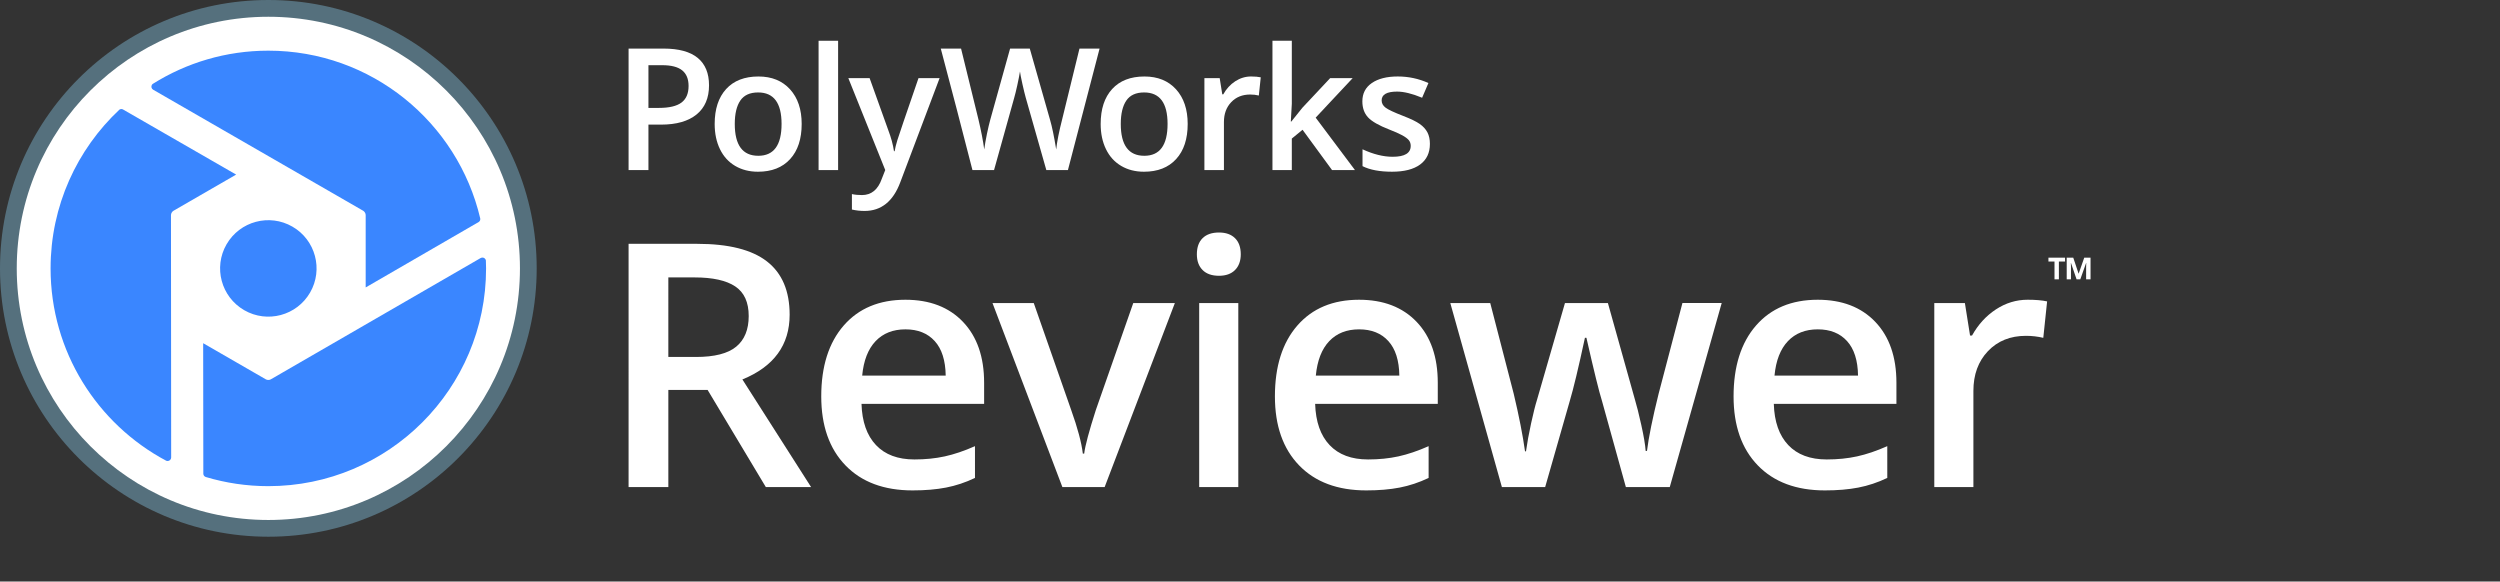 <?xml version="1.0" encoding="utf-8"?>
<!-- Generator: Adobe Illustrator 15.1.0, SVG Export Plug-In  -->
<!DOCTYPE svg PUBLIC "-//W3C//DTD SVG 1.1//EN" "http://www.w3.org/Graphics/SVG/1.1/DTD/svg11.dtd">
<svg version="1.1"
	 xmlns="http://www.w3.org/2000/svg" xmlns:xlink="http://www.w3.org/1999/xlink" xmlns:a="http://ns.adobe.com/AdobeSVGViewerExtensions/3.0/"
	 x="0px" y="0px" width="374px" height="87px" viewBox="0 0 374 87" enable-background="new 0 0 374 87" xml:space="preserve">
<rect x="0" y="0" width="374" height="87" fill="#333333" stroke="none"/>
<defs>
</defs>
<rect fill="none" width="374" height="87"/>
<path fill="#55707D" d="M0,40.146c0,22.177,17.973,40.148,40.148,40.147c22.169,0.003,40.143-17.971,40.142-40.146
	C80.291,17.975,62.316,0,40.148,0C17.971,0,0,17.975,0,40.146"/>
<path fill="#FFFFFF" d="M40.148,2.507c20.78,0.001,37.637,16.854,37.637,37.644C77.783,60.934,60.93,77.787,40.146,77.79
	C19.359,77.789,2.505,60.932,2.505,40.148C2.505,19.361,19.358,2.509,40.148,2.507"/>
<path fill="#3A86FF" d="M36.535,46.404c-3.45-1.992-4.634-6.405-2.642-9.856c1.993-3.45,6.405-4.634,9.858-2.64
	c3.451,1.99,4.633,6.404,2.641,9.854C44.397,47.216,39.985,48.396,36.535,46.404"/>
<path fill="#3A86FF" d="M22.719,12.698c-0.144,0.252-0.06,0.573,0.19,0.721l31.434,18.117c0.199,0.116,0.363,0.399,0.363,0.632
	v10.834l16.924-9.799c0.166-0.115,0.252-0.318,0.214-0.526C68.465,18.293,55.558,7.58,40.144,7.58c-6.346,0-12.263,1.82-17.27,4.958
	C22.815,12.58,22.758,12.63,22.719,12.698"/>
<path fill="#3A86FF" d="M24.829,68.906c0.075,0.039,0.159,0.062,0.248,0.062c0.29,0,0.526-0.233,0.53-0.524l-0.029-36.274
	c0-0.229,0.164-0.515,0.364-0.631l9.385-5.42l-16.95-9.757c-0.161-0.076-0.352-0.063-0.507,0.035
	c-6.336,5.94-10.302,14.385-10.302,23.756C7.568,52.607,14.56,63.427,24.829,68.906L24.829,68.906z"/>
<path fill="#3A86FF" d="M72.629,38.794c-0.146-0.252-0.466-0.34-0.718-0.196L40.505,56.754c-0.199,0.116-0.526,0.116-0.728,0
	l-9.383-5.411l0.024,19.556c0.018,0.213,0.164,0.403,0.383,0.466c2.96,0.885,6.095,1.364,9.342,1.364
	c17.989,0,32.574-14.584,32.574-32.571c0-0.401-0.015-0.802-0.029-1.199C72.676,38.9,72.661,38.846,72.629,38.794"/>
<path fill="#FFFFFF" d="M99.984,58.331v14.536h-5.948V36.477h10.279c4.695,0,8.173,0.879,10.43,2.639
	c2.258,1.76,3.385,4.415,3.385,7.965c0,4.529-2.355,7.758-7.068,9.684l10.279,16.104h-6.771l-8.711-14.536L99.984,58.331
	L99.984,58.331z M99.984,53.402h4.132c2.771,0,4.779-0.514,6.023-1.543c1.246-1.029,1.867-2.558,1.867-4.58
	c0-2.06-0.672-3.534-2.016-4.432c-1.344-0.896-3.369-1.345-6.074-1.345h-3.933V53.402z"/>
<path fill="#FFFFFF" d="M136.524,73.364c-4.281,0-7.629-1.248-10.044-3.746c-2.413-2.496-3.621-5.937-3.621-10.316
	c0-4.495,1.121-8.03,3.36-10.604c2.24-2.57,5.318-3.856,9.234-3.856c3.633,0,6.506,1.104,8.612,3.311s3.16,5.244,3.16,9.109v3.161
	h-18.343c0.082,2.672,0.805,4.726,2.166,6.161c1.359,1.436,3.275,2.15,5.748,2.15c1.627,0,3.141-0.152,4.543-0.459
	c1.402-0.308,2.908-0.816,4.518-1.531V71.5c-1.427,0.68-2.871,1.16-4.331,1.441C140.067,73.225,138.399,73.364,136.524,73.364
	 M135.454,49.271c-1.858,0-3.348,0.588-4.468,1.768c-1.12,1.179-1.789,2.896-2.003,5.15h12.494
	c-0.034-2.271-0.581-3.994-1.643-5.164C138.772,49.854,137.312,49.271,135.454,49.271"/>
<path fill="#FFFFFF" d="M158.932,72.866l-10.454-27.528h6.173l5.6,16.005c0.963,2.688,1.543,4.863,1.742,6.521h0.201
	c0.146-1.194,0.729-3.369,1.742-6.521l5.6-16.005h6.223l-10.504,27.528H158.932z"/>
<path fill="#FFFFFF" d="M179.051,38.044c0-1.045,0.285-1.851,0.859-2.413c0.57-0.564,1.387-0.848,2.451-0.848
	c1.027,0,1.828,0.283,2.398,0.848c0.572,0.563,0.859,1.368,0.859,2.413c0,0.996-0.287,1.78-0.859,2.353
	c-0.57,0.573-1.371,0.859-2.398,0.859c-1.064,0-1.881-0.286-2.451-0.859C179.336,39.824,179.051,39.04,179.051,38.044
	 M185.25,72.866h-5.852V45.337h5.852V72.866z"/>
<path fill="#FFFFFF" d="M204.391,73.364c-4.281,0-7.629-1.248-10.045-3.746c-2.414-2.496-3.619-5.937-3.619-10.316
	c0-4.495,1.117-8.03,3.357-10.604c2.24-2.57,5.318-3.856,9.234-3.856c3.635,0,6.506,1.104,8.613,3.311
	c2.105,2.207,3.16,5.244,3.16,9.109v3.161h-18.346c0.084,2.672,0.805,4.726,2.164,6.161c1.361,1.436,3.277,2.15,5.75,2.15
	c1.629,0,3.141-0.152,4.545-0.459c1.4-0.308,2.904-0.816,4.518-1.531V71.5c-1.428,0.68-2.871,1.16-4.33,1.441
	C207.932,73.225,206.264,73.364,204.391,73.364 M203.32,49.271c-1.859,0-3.35,0.588-4.469,1.768
	c-1.119,1.179-1.787,2.896-2.004,5.15h12.494c-0.033-2.271-0.58-3.994-1.643-5.164C206.639,49.854,205.178,49.271,203.32,49.271"/>
<path fill="#FFFFFF" d="M243.229,72.866l-3.561-12.845c-0.432-1.357-1.211-4.521-2.338-9.481h-0.225
	c-0.963,4.479-1.729,7.658-2.291,9.533l-3.658,12.793h-6.473l-7.717-27.528h5.975l3.51,13.564c0.797,3.353,1.359,6.224,1.693,8.613
	h0.146c0.166-1.211,0.42-2.603,0.76-4.172c0.342-1.566,0.635-2.74,0.885-3.521l4.184-14.487h6.422l4.057,14.487
	c0.25,0.812,0.563,2.057,0.934,3.731c0.373,1.678,0.596,2.979,0.66,3.907h0.197c0.25-2.041,0.832-4.896,1.742-8.562l3.561-13.565
	h5.875l-7.768,27.528L243.229,72.866L243.229,72.866z"/>
<path fill="#FFFFFF" d="M273.006,73.364c-4.279,0-7.627-1.248-10.043-3.746c-2.414-2.496-3.621-5.937-3.621-10.316
	c0-4.495,1.119-8.03,3.359-10.604c2.24-2.57,5.318-3.856,9.234-3.856c3.635,0,6.506,1.104,8.611,3.311
	c2.104,2.207,3.16,5.244,3.16,9.109v3.161h-18.344c0.08,2.672,0.805,4.726,2.164,6.161c1.361,1.436,3.277,2.15,5.75,2.15
	c1.627,0,3.143-0.152,4.543-0.459c1.402-0.308,2.908-0.816,4.518-1.531V71.5c-1.428,0.68-2.869,1.16-4.33,1.441
	C276.549,73.225,274.881,73.364,273.006,73.364 M271.938,49.271c-1.857,0-3.35,0.588-4.469,1.768
	c-1.121,1.179-1.789,2.896-2.004,5.15h12.496c-0.033-2.271-0.582-3.994-1.645-5.164C275.254,49.854,273.795,49.271,271.938,49.271"
	/>
<path fill="#FFFFFF" d="M303.336,44.841c1.178,0,2.148,0.082,2.912,0.248l-0.572,5.451c-0.832-0.198-1.693-0.299-2.59-0.299
	c-2.34,0-4.234,0.764-5.688,2.289c-1.453,1.528-2.178,3.512-2.178,5.95v14.386h-5.85V45.339h4.578l0.771,4.853h0.299
	c0.914-1.644,2.104-2.943,3.57-3.906C300.063,45.32,301.643,44.841,303.336,44.841"/>
<path fill="#FFFFFF" d="M106.071,12.761c0,1.898-0.621,3.354-1.865,4.364c-1.242,1.01-3.012,1.518-5.309,1.518h-1.891v6.801h-2.971
	V7.268h5.234c2.271,0,3.973,0.463,5.104,1.391C105.506,9.588,106.071,10.955,106.071,12.761 M97.006,16.143h1.58
	c1.524,0,2.644-0.265,3.356-0.795c0.712-0.531,1.069-1.358,1.069-2.486c0-1.047-0.319-1.824-0.957-2.338
	c-0.639-0.514-1.635-0.771-2.984-0.771h-2.064V16.143z"/>
<path fill="#FFFFFF" d="M119.931,18.542c0,2.246-0.576,3.999-1.728,5.258c-1.152,1.261-2.756,1.89-4.812,1.89
	c-1.286,0-2.42-0.289-3.408-0.869c-0.987-0.58-1.745-1.413-2.274-2.5c-0.529-1.084-0.795-2.346-0.795-3.778
	c0-2.229,0.571-3.97,1.715-5.224c1.144-1.25,2.757-1.877,4.836-1.877c1.99,0,3.563,0.642,4.726,1.922
	C119.351,14.645,119.931,16.371,119.931,18.542 M109.922,18.542c0,3.174,1.174,4.763,3.519,4.763c2.321,0,3.481-1.589,3.481-4.763
	c0-3.142-1.168-4.712-3.506-4.712c-1.228,0-2.117,0.406-2.668,1.218C110.198,15.861,109.922,17.023,109.922,18.542"/>
<rect x="122.459" y="6.098" fill="#FFFFFF" width="2.922" height="19.346"/>
<path fill="#FFFFFF" d="M126.911,11.691h3.184l2.797,7.795c0.423,1.111,0.705,2.156,0.846,3.134h0.1
	c0.074-0.456,0.211-1.009,0.41-1.66c0.198-0.649,1.252-3.74,3.158-9.269h3.157l-5.881,15.578c-1.069,2.859-2.851,4.289-5.347,4.289
	c-0.646,0-1.275-0.07-1.889-0.211v-2.313c0.439,0.1,0.941,0.148,1.504,0.148c1.41,0,2.4-0.815,2.973-2.449l0.509-1.293
	L126.911,11.691z"/>
<path fill="#FFFFFF" d="M159.762,25.441h-3.232l-3.082-10.84c-0.133-0.474-0.3-1.156-0.498-2.045
	c-0.199-0.892-0.32-1.511-0.361-1.859c-0.084,0.529-0.219,1.218-0.403,2.062c-0.187,0.847-0.343,1.476-0.465,1.892l-3.011,10.791
	h-3.231l-2.349-9.102l-2.389-9.074h3.034l2.599,10.592c0.404,1.699,0.694,3.199,0.869,4.5c0.092-0.705,0.229-1.492,0.41-2.362
	c0.184-0.87,0.348-1.574,0.499-2.113l2.958-10.616h2.946l3.034,10.666c0.289,0.986,0.598,2.461,0.918,4.426
	c0.125-1.186,0.426-2.693,0.896-4.525l2.586-10.566h3.008L159.762,25.441z"/>
<path fill="#FFFFFF" d="M177.678,18.542c0,2.246-0.576,3.999-1.729,5.258c-1.152,1.261-2.756,1.89-4.813,1.89
	c-1.283,0-2.422-0.289-3.406-0.869c-0.986-0.58-1.746-1.413-2.273-2.5c-0.531-1.084-0.797-2.346-0.797-3.778
	c0-2.229,0.572-3.97,1.717-5.224c1.145-1.25,2.754-1.877,4.836-1.877c1.988,0,3.563,0.642,4.725,1.922
	C177.096,14.645,177.678,16.371,177.678,18.542 M167.668,18.542c0,3.174,1.172,4.763,3.52,4.763c2.32,0,3.48-1.589,3.48-4.763
	c0-3.142-1.168-4.712-3.506-4.712c-1.227,0-2.117,0.406-2.666,1.218C167.944,15.861,167.668,17.023,167.668,18.542"/>
<path fill="#FFFFFF" d="M187.155,11.441c0.587,0,1.072,0.043,1.453,0.125l-0.285,2.724c-0.416-0.101-0.845-0.149-1.292-0.149
	c-1.168,0-2.117,0.381-2.84,1.144c-0.729,0.762-1.09,1.753-1.09,2.972v7.188h-2.922V11.691h2.287l0.387,2.425H183
	c0.455-0.821,1.049-1.472,1.783-1.952C185.52,11.686,186.309,11.441,187.155,11.441"/>
<polygon fill="#FFFFFF" points="193.182,18.182 194.836,16.119 198.988,11.691 202.357,11.691 196.824,17.598 202.703,25.443 
	199.275,25.443 194.861,19.412 193.256,20.73 193.256,25.443 190.359,25.443 190.359,6.098 193.256,6.098 193.256,15.534 
	193.107,18.182 "/>
<path fill="#FFFFFF" d="M213.914,21.525c0,1.344-0.49,2.373-1.467,3.09c-0.979,0.717-2.379,1.074-4.201,1.074
	c-1.832,0-3.305-0.276-4.414-0.832v-2.523c1.613,0.746,3.121,1.119,4.512,1.119c1.801,0,2.699-0.543,2.699-1.629
	c0-0.348-0.102-0.639-0.299-0.871c-0.199-0.23-0.525-0.473-0.98-0.721c-0.457-0.248-1.092-0.53-1.902-0.844
	c-1.584-0.615-2.654-1.229-3.215-1.842s-0.838-1.408-0.838-2.388c0-1.177,0.475-2.091,1.422-2.741
	c0.951-0.65,2.24-0.977,3.873-0.977c1.617,0,3.146,0.328,4.588,0.982l-0.943,2.201c-1.482-0.614-2.73-0.921-3.742-0.921
	c-1.541,0-2.313,0.44-2.313,1.319c0,0.43,0.201,0.795,0.602,1.094c0.402,0.299,1.279,0.708,2.629,1.23
	c1.141,0.439,1.965,0.842,2.477,1.205c0.516,0.365,0.895,0.785,1.145,1.262C213.793,20.292,213.914,20.861,213.914,21.525"/>
<path fill="#FFFFFF" d="M308.01,41.793h-0.656V39.13h-0.908v-0.581h2.486v0.581h-0.922V41.793z M310.656,41.793l-0.832-2.441h-0.027
	l0.02,0.533v1.908h-0.637v-3.244h0.979l0.803,2.403l0.84-2.403h0.943v3.244h-0.66v-1.861l0.02-0.58h-0.027l-0.867,2.441H310.656z"/>
</svg>
